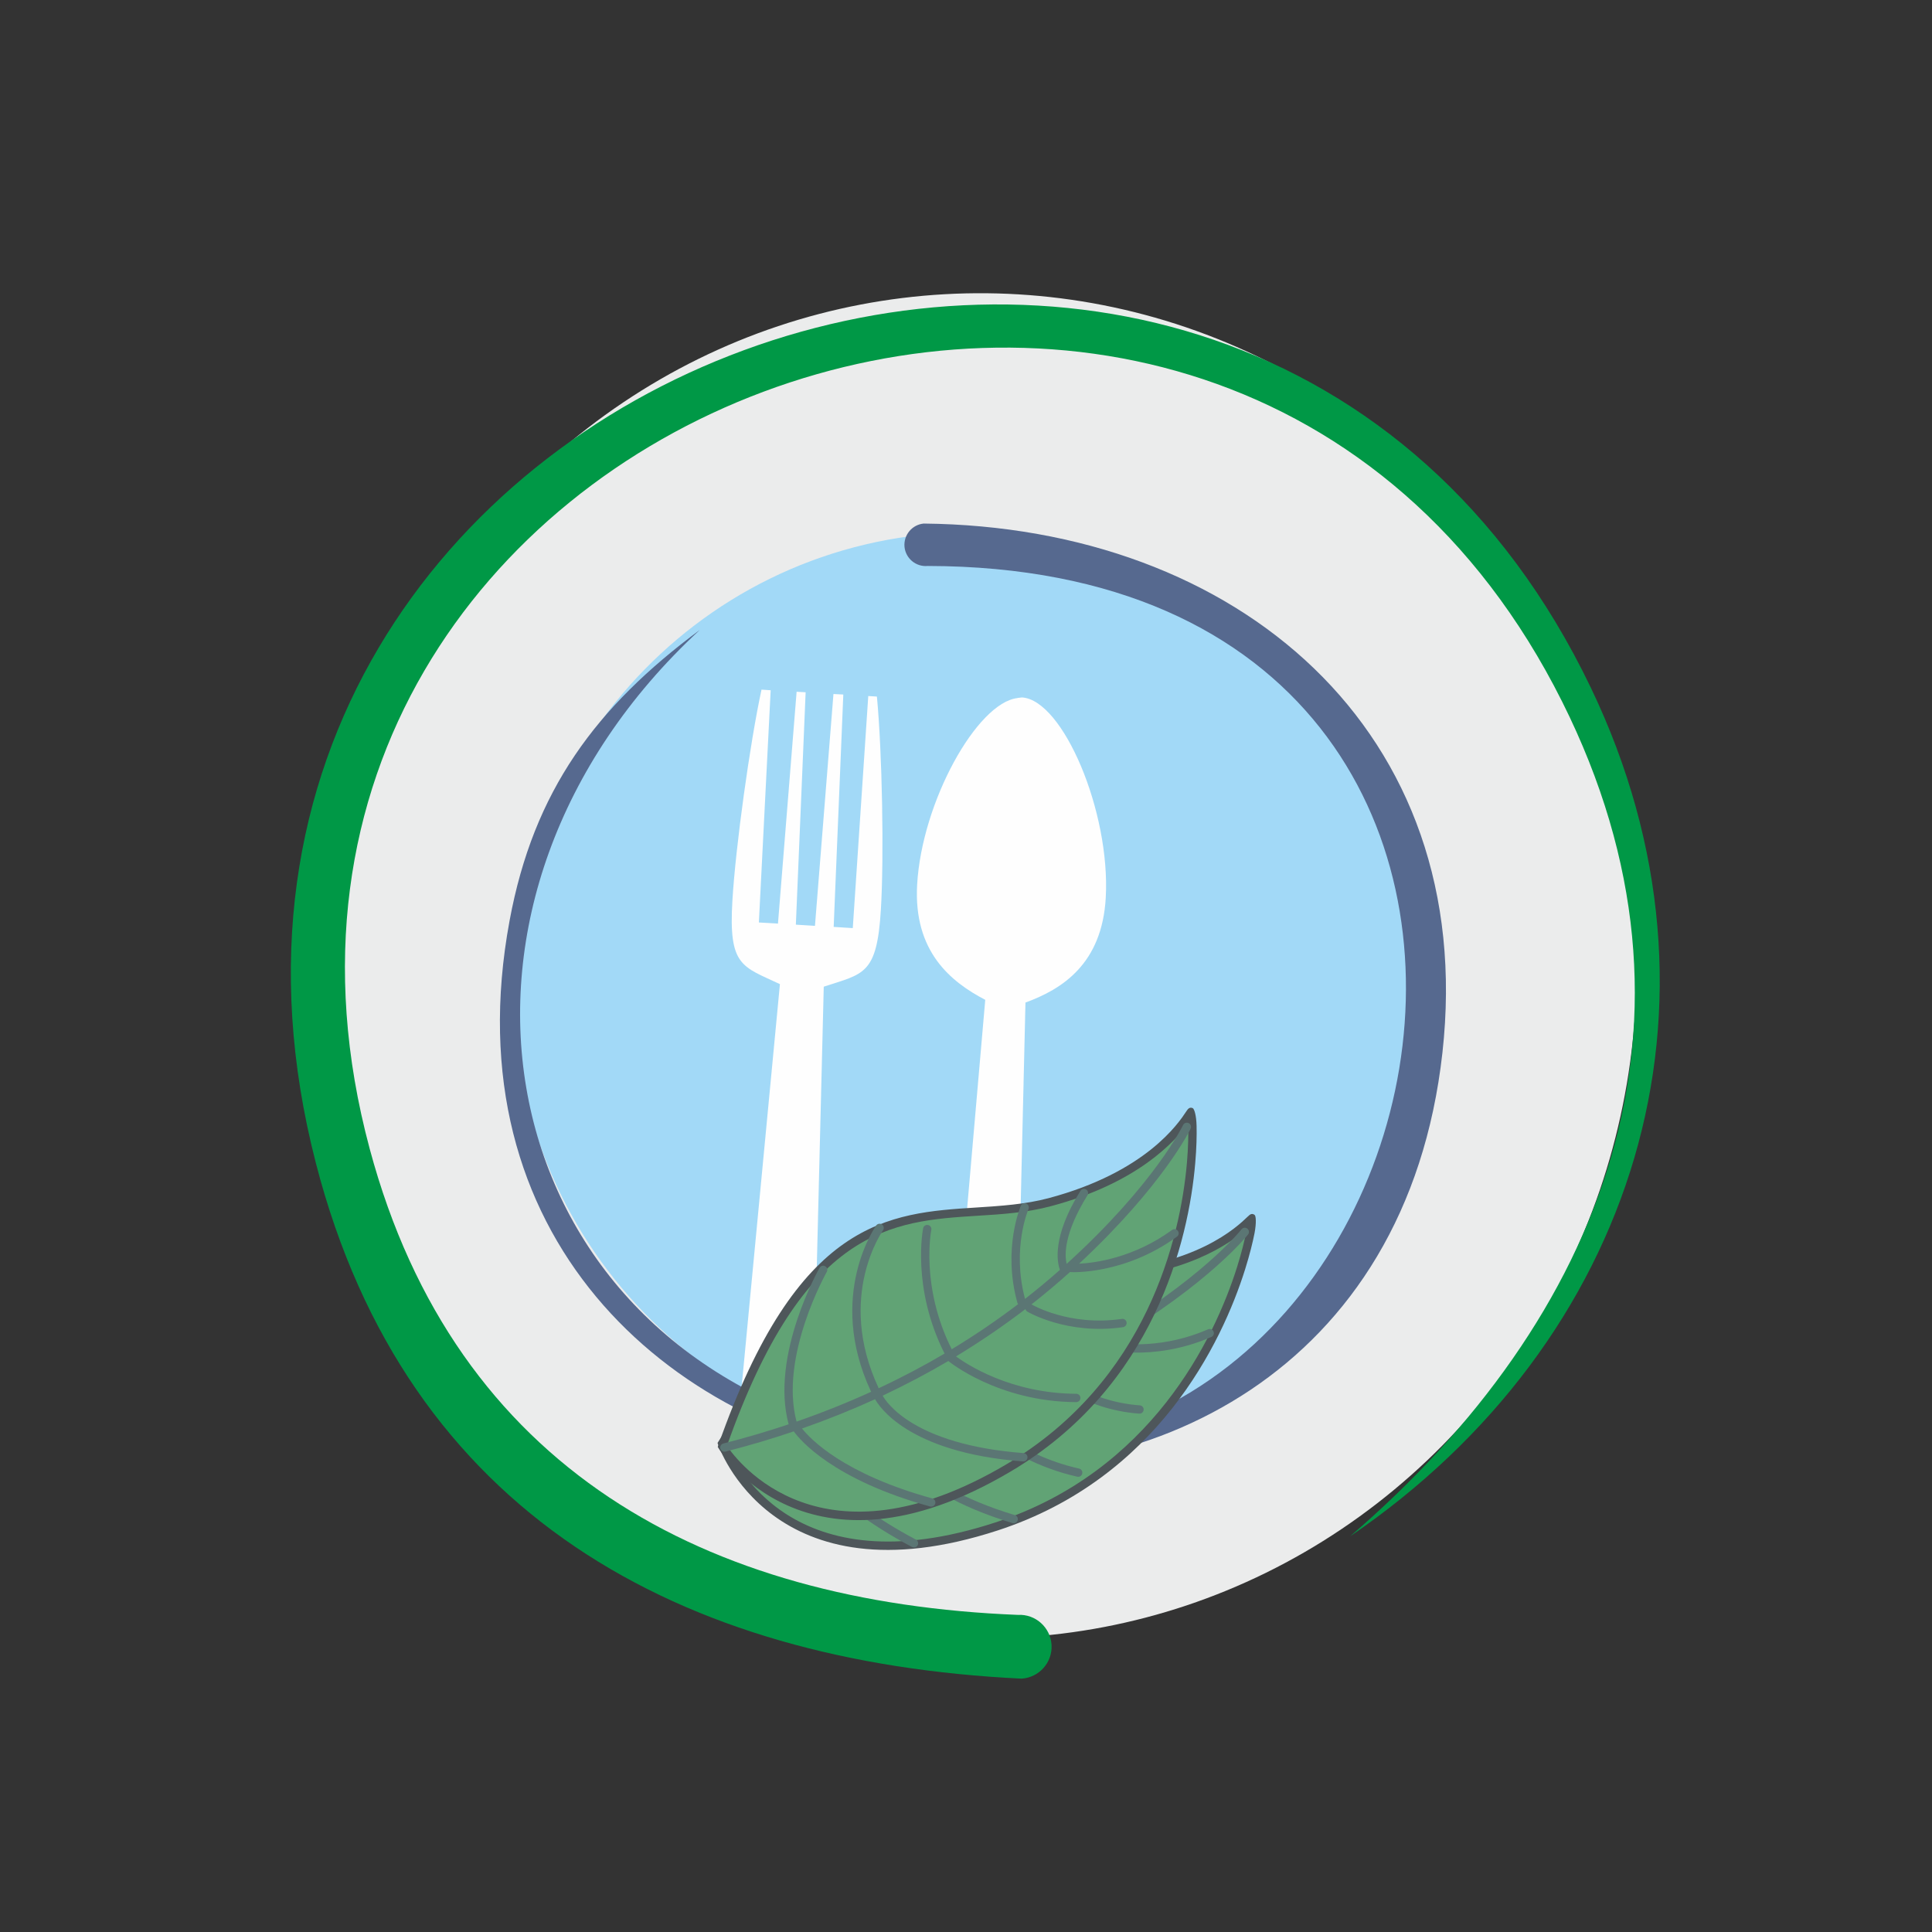 <?xml version="1.0" encoding="UTF-8"?>
<!DOCTYPE svg PUBLIC "-//W3C//DTD SVG 1.1//EN" "http://www.w3.org/Graphics/SVG/1.1/DTD/svg11.dtd">
<!-- Creator: CorelDRAW X7 -->
<svg xmlns="http://www.w3.org/2000/svg" xml:space="preserve" width="46.13mm" height="46.13mm" version="1.1" style="shape-rendering:geometricPrecision; text-rendering:geometricPrecision; image-rendering:optimizeQuality; fill-rule:evenodd; clip-rule:evenodd"
viewBox="0 0 25698 25698"
 xmlns:xlink="http://www.w3.org/1999/xlink">
 <rect x="0" y="0" width="25698" height="25698" fill="#333333" stroke="none"/>
 <defs>
  <style type="text/css">
   <![CDATA[
    .fil0 {fill:none}
    .fil4 {fill:#FEFEFE}
    .fil1 {fill:#EBECEC}
    .fil3 {fill:#A2D9F7}
    .fil6 {fill:#61A375}
    .fil5 {fill:#56698F}
    .fil2 {fill:#009846}
    .fil7 {fill:#4E565A;fill-rule:nonzero}
    .fil8 {fill:#5B7674;fill-rule:nonzero}
   ]]>
  </style>
   <clipPath id="id0">
    <path d="M13286 19312c-3363,185 -6247,-2401 -6442,-5777 -195,-3375 2373,-6262 5736,-6447 3362,-186 6246,2400 6441,5776 195,3376 -2372,6263 -5735,6448z"/>
   </clipPath>
 </defs>
 <g id="Layer_x0020_1">
  <rect class="fil0" width="25698" height="25698"/>
  <ellipse class="fil1" transform="matrix(-0.676 0.038 -0.046 -0.819 13065.7 12846.4)" rx="12853" ry="10907"/>
  <path class="fil2" d="M13587 22328c-4531,-219 -8178,-2176 -9386,-6859 -2746,-10641 12277,-16081 16959,-6322 2021,4210 589,8705 -3202,11288 3372,-2900 4945,-6858 2821,-11101 -4548,-9087 -18500,-3889 -15862,5945 1144,4265 4478,6037 8622,6201 234,-13 434,166 448,400 13,234 -166,434 -400,448z"/>
  <path class="fil3" d="M13286 19312c-3363,185 -6247,-2401 -6442,-5777 -195,-3375 2373,-6262 5736,-6447 3362,-186 6246,2400 6441,5776 195,3376 -2372,6263 -5735,6448z"/>
  <g style="clip-path:url(#id0)">
   <g id="_2044899008592">
    <path id="1" class="fil4" d="M13640 13335l-131 5537c-16,293 -228,519 -471,502l-24 -4 -35 -7 0 -2c-213,-50 -368,-281 -353,-549l479 -5513c-462,-241 -955,-645 -906,-1529 61,-1101 796,-2424 1336,-2485l1 -2 33 -3 2 -1 25 -2c544,37 1175,1520 1112,2662 -49,884 -582,1219 -1068,1396z"/>
    <path class="fil4" d="M11549 9258l-206 3087 -254 -16 128 -3091 -131 -7 -246 3084 -158 -10 -54 -3 -42 -3 130 -3091 -120 -7 -248 3084 -254 -15 157 -3089 -122 -8c-154,710 -345,2093 -387,2804 -53,875 126,875 632,1113l-518 5447c-15,257 145,479 367,537l-1 4c28,7 56,13 85,14 266,16 497,-208 514,-497l136 -5471c531,-175 708,-154 760,-1029 43,-711 17,-2091 -53,-2830l-115 -7z"/>
   </g>
  </g>
  <path class="fil0" d="M13286 19312c-3363,185 -6247,-2401 -6442,-5777 -195,-3375 2373,-6262 5736,-6447 3362,-186 6246,2400 6441,5776 195,3376 -2372,6263 -5735,6448z"/>
  <path class="fil5" d="M12286 6964c4173,42 7377,2754 6900,7039 -946,8495 -13961,6615 -12408,-1757 320,-1730 1151,-2844 2530,-3867 -3847,3557 -2909,9143 1800,10589 8311,2553 11289,-11423 1232,-11440 -156,15 -294,-100 -309,-255 -14,-156 100,-294 255,-309z"/>
  <g id="_2044899008112">
   <g>
    <path class="fil6" d="M16654 16205c-49,33 -599,702 -2095,765 -1495,63 -2826,-1201 -4954,2230 0,0 699,2069 3654,1102 2955,-967 3443,-4131 3395,-4097z"/>
    <path class="fil7" d="M16589 16189c14,-14 24,-23 32,-29l0 0c23,-17 43,-17 66,-1l0 0c19,13 26,104 0,243 -23,117 -63,282 -125,480 -309,984 -1175,2782 -3286,3473 -3007,984 -3721,-1131 -3723,-1137l-9 -25 14 -22c1681,-2710 2875,-2524 4041,-2342 319,49 635,99 958,85 1339,-56 1905,-603 2032,-725zm-2 153c-227,199 -831,633 -2025,683 -333,14 -656,-36 -980,-87 -1127,-176 -2280,-355 -3915,2268 89,227 858,1933 3574,1044 2064,-676 2912,-2437 3215,-3401 61,-194 99,-355 122,-468 2,-15 5,-27 9,-39z"/>
    <path class="fil0" d="M16685 16231c0,0 -2260,2843 -7056,2989m5024 -1333c0,0 663,183 1438,-154m-1533 164c0,0 -118,-344 473,-947m-812 16c0,0 -351,482 -313,1213m87 107c0,0 434,409 1164,462m-2324 -38c0,0 514,653 1508,878m-1449 -2622c0,0 -328,740 -68,1697m-548 -1848c0,0 -824,741 -530,2080m31 109c0,0 159,734 1706,1202m-2060 -3009c0,0 -896,992 -836,1929m32 42c0,0 232,669 1538,1360"/>
    <path class="fil8" d="M16514 16351c19,-24 54,-28 78,-8 24,19 27,54 8,78 -3,4 -516,655 -1836,1432 208,35 723,82 1304,-171 28,-13 61,0 73,28 13,28 0,61 -28,73 -792,346 -1472,158 -1474,158 -5,-2 -10,-4 -15,-7 -186,105 -384,209 -595,310l2 1c1,2 420,396 1130,448 30,2 53,28 51,59 -2,30 -29,54 -59,51 -749,-54 -1197,-474 -1198,-476 -11,-10 -17,-25 -18,-40 -318,149 -664,289 -1038,416 109,124 599,637 1454,831 30,6 49,36 42,66 -6,30 -36,49 -66,42 -1013,-229 -1538,-896 -1540,-898l-3 -4c-299,98 -617,186 -952,261 25,87 252,725 1665,1152 30,9 46,40 37,69 -9,30 -40,46 -69,37 -1481,-448 -1718,-1148 -1742,-1234 -327,71 -672,129 -1033,172 79,161 409,709 1491,1282 27,14 37,48 23,75 -14,27 -48,37 -75,23 -1185,-627 -1501,-1242 -1555,-1367 -304,33 -618,56 -945,66 -31,1 -57,-24 -57,-54 -1,-31 23,-57 54,-57 311,-10 612,-31 902,-62 -43,-952 849,-1940 851,-1943 21,-23 56,-25 79,-4 23,20 24,55 4,78 -2,3 -860,953 -823,1857 369,-43 721,-101 1055,-173 -2,-4 -3,-7 -4,-11 -302,-1371 544,-2131 546,-2133 23,-21 58,-20 79,3 21,22 19,58 -3,78 -2,3 -801,721 -513,2028 1,4 1,8 1,12 337,-76 656,-164 957,-262 -243,-955 80,-1686 81,-1688 12,-28 45,-42 73,-30 28,12 42,45 30,73 -1,2 -308,696 -79,1610 357,-121 687,-254 992,-395 -3,-6 -5,-14 -6,-22 -39,-749 323,-1246 324,-1247 18,-25 53,-30 77,-12 25,18 31,52 13,77 -1,1 -332,457 -303,1155 189,-90 368,-182 537,-276 -15,-108 -10,-453 493,-967 22,-22 57,-22 79,-1 21,21 22,56 0,78 -422,432 -470,715 -467,831 1371,-784 1907,-1464 1911,-1468z"/>
   </g>
   <g>
    <path class="fil6" d="M15842 14791c-41,43 -433,815 -1880,1200 -1446,384 -3019,-561 -4354,3248 0,0 1129,1870 3805,287 2676,-1583 2469,-4778 2429,-4735z"/>
    <path class="fil7" d="M15775 14789c11,-16 18,-27 25,-35l0 0c19,-21 39,-25 64,-15l0 0c21,9 49,96 52,237 3,119 0,290 -18,496 -88,1028 -545,2971 -2457,4102 -2723,1611 -3877,-300 -3880,-305l-14 -23 8 -25c1056,-3009 2262,-3086 3439,-3160 322,-21 642,-41 954,-124 1295,-345 1730,-1001 1827,-1148zm31 151c-179,243 -674,797 -1829,1104 -322,86 -648,107 -976,127 -1138,72 -2303,147 -3332,3061 136,203 1256,1701 3716,246 1869,-1106 2316,-3009 2403,-4015 17,-203 20,-369 17,-484 0,-14 0,-27 1,-39z"/>
    <path class="fil0" d="M15878 14810c0,0 -1591,3265 -6243,4444m4617 -2388c0,0 687,35 1370,-462m-1461 493c0,0 -189,-311 257,-1028m-789 192c0,0 -238,547 -43,1251m108 87c0,0 512,304 1236,199m-2277 465c0,0 643,526 1662,531m-1982 -2246c0,0 -159,793 301,1671m-934 -1686c0,0 -645,902 -68,2145m54 100c0,0 313,683 1925,806m-2662 -2493c0,0 -660,1163 -399,2064m41 34c0,0 371,603 1795,995"/>
    <path class="fil8" d="M15737 14964c13,-27 47,-39 74,-25 28,14 39,47 25,75 -2,5 -362,751 -1483,1795 211,-11 724,-76 1237,-449 24,-18 59,-13 77,12 18,24 13,59 -12,77 -699,509 -1403,472 -1405,472 -5,0 -11,-1 -16,-3 -159,143 -330,288 -514,432l2 1c1,0 496,295 1200,192 30,-5 59,16 63,47 4,30 -17,58 -47,63 -743,108 -1270,-205 -1272,-206 -14,-8 -23,-21 -26,-35 -279,213 -586,425 -924,630 133,98 722,493 1600,497 30,0 55,24 55,55 0,31 -25,56 -56,56 -1039,-5 -1695,-542 -1697,-544l-4 -3c-271,160 -563,314 -873,461 43,79 403,652 1875,764 30,2 53,29 51,60 -3,30 -29,53 -60,51 -1543,-118 -1925,-750 -1967,-828 -305,139 -629,270 -972,390 112,141 553,605 1733,930 29,8 47,39 39,68 -9,30 -39,47 -69,39 -1292,-356 -1734,-889 -1813,-999 -290,98 -592,189 -909,269 -30,7 -60,-11 -68,-40 -7,-30 11,-60 41,-68 302,-77 591,-162 868,-255 -249,-920 409,-2078 411,-2081 15,-27 49,-37 75,-21 27,15 36,48 21,75 -1,3 -633,1116 -402,1991 352,-122 682,-255 993,-397 -2,-3 -4,-6 -6,-10 -591,-1273 70,-2198 72,-2201 17,-25 52,-31 77,-14 25,18 32,53 14,78 -1,2 -626,876 -62,2090 1,4 3,8 3,11 313,-146 605,-301 878,-462 -444,-879 -286,-1664 -285,-1666 5,-30 34,-50 64,-44 30,5 50,34 45,64 -1,3 -150,747 271,1589 322,-195 616,-397 883,-600 -4,-6 -8,-12 -10,-20 -200,-723 46,-1286 46,-1288 12,-28 45,-41 73,-29 28,12 41,45 29,73 -1,2 -225,518 -46,1194 165,-129 320,-258 464,-386 -37,-102 -107,-440 273,-1051 16,-26 51,-34 77,-18 25,16 33,50 17,76 -318,513 -305,800 -277,913 1170,-1062 1546,-1842 1549,-1847z"/>
   </g>
  </g>
 </g>
</svg>

